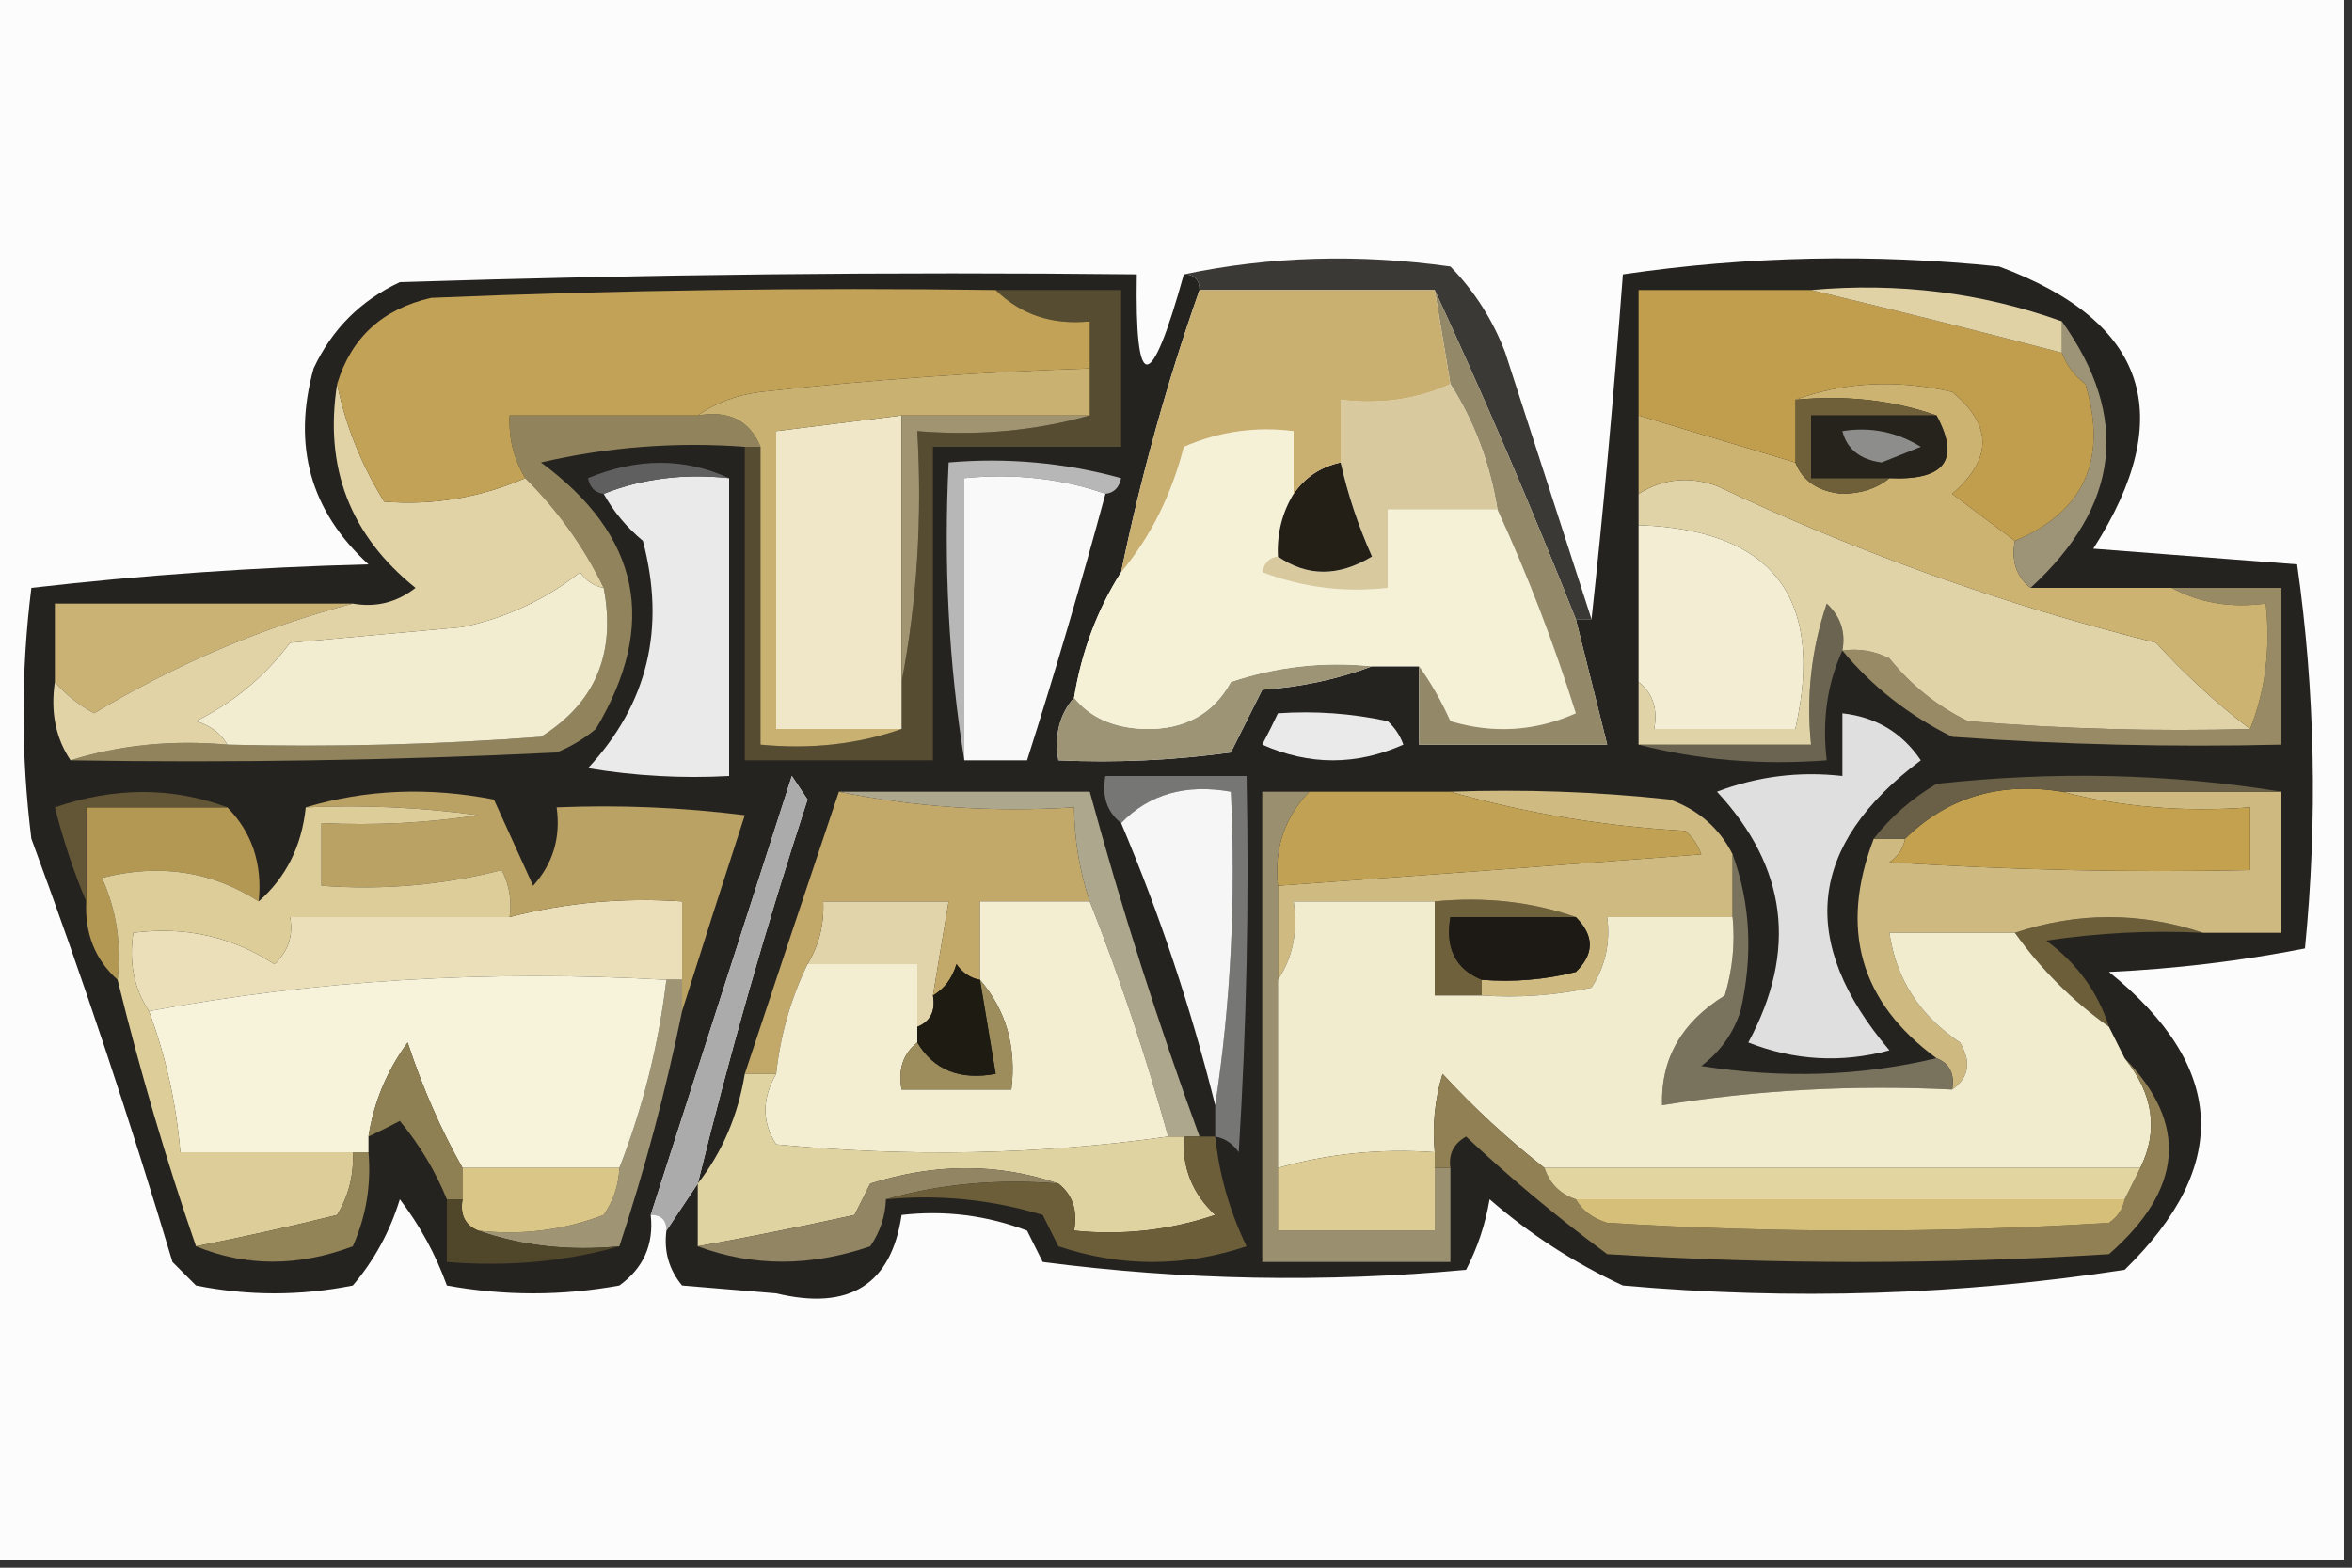 <?xml version="1.0" encoding="UTF-8"?>
<!DOCTYPE svg PUBLIC "-//W3C//DTD SVG 1.1//EN" "http://www.w3.org/Graphics/SVG/1.1/DTD/svg11.dtd">
<svg xmlns="http://www.w3.org/2000/svg" version="1.1" width="150px" height="100px" style="shape-rendering:geometricPrecision; text-rendering:geometricPrecision; image-rendering:optimizeQuality; fill-rule:evenodd; clip-rule:evenodd" xmlns:xlink="http://www.w3.org/1999/xlink">
<rect width="100%" height="100%" fill="#333333" stroke="none"/>
<g><path style="opacity:1" fill="#fcfcfc" d="M -0.5,-0.5 C 49.5,-0.5 99.5,-0.5 149.5,-0.5C 149.5,32.833 149.5,66.167 149.5,99.5C 99.5,99.5 49.5,99.5 -0.5,99.5C -0.5,66.167 -0.5,32.833 -0.5,-0.5 Z"/></g>
<g><path style="opacity:1" fill="#3a3935" d="M 75.5,17.5 C 80.985,16.348 86.651,16.182 92.5,17C 94.041,18.579 95.208,20.413 96,22.5C 97.841,28.178 99.674,33.844 101.5,39.5C 101.167,39.5 100.833,39.5 100.5,39.5C 97.695,32.418 94.695,25.418 91.5,18.5C 86.5,18.5 81.5,18.5 76.5,18.5C 76.5,17.833 76.167,17.5 75.5,17.5 Z"/></g>
<g><path style="opacity:1" fill="#252320" d="M 42.5,78.5 C 43.167,77.5 43.833,76.5 44.5,75.5C 46.52,67.27 48.853,59.103 51.5,51C 51.167,50.5 50.833,50 50.5,49.5C 47.492,58.856 44.492,68.189 41.5,77.5C 41.703,79.39 41.037,80.89 39.5,82C 35.833,82.667 32.167,82.667 28.5,82C 27.782,80.013 26.782,78.179 25.5,76.5C 24.866,78.567 23.866,80.4 22.5,82C 19.167,82.667 15.833,82.667 12.5,82C 12,81.5 11.5,81 11,80.5C 8.286,71.406 5.286,62.406 2,53.5C 1.333,48.167 1.333,42.833 2,37.5C 9.087,36.685 16.253,36.185 23.5,36C 19.797,32.604 18.631,28.437 20,23.5C 21.167,21 23,19.167 25.5,18C 41.163,17.5 56.83,17.333 72.5,17.5C 72.371,25.166 73.371,25.166 75.5,17.5C 76.167,17.5 76.5,17.833 76.5,18.5C 74.429,24.381 72.762,30.381 71.5,36.5C 69.98,38.89 68.98,41.557 68.5,44.5C 67.566,45.568 67.232,46.901 67.5,48.5C 71.182,48.665 74.848,48.499 78.5,48C 79.167,46.667 79.833,45.333 80.5,44C 83.036,43.814 85.369,43.314 87.5,42.5C 88.5,42.5 89.5,42.5 90.5,42.5C 90.5,44.167 90.5,45.833 90.5,47.5C 94.5,47.5 98.5,47.5 102.5,47.5C 101.833,44.833 101.167,42.167 100.5,39.5C 100.833,39.5 101.167,39.5 101.5,39.5C 102.227,32.869 102.894,25.535 103.5,17.5C 111.479,16.335 119.479,16.168 127.5,17C 136.94,20.502 138.94,26.502 133.5,35C 137.833,35.333 142.167,35.667 146.5,36C 147.648,44.088 147.815,52.254 147,60.5C 142.92,61.3 138.753,61.8 134.5,62C 141.979,68.031 142.313,74.364 135.5,81C 124.932,82.619 114.265,82.952 103.5,82C 100.397,80.561 97.564,78.727 95,76.5C 94.727,78.101 94.227,79.601 93.5,81C 84.481,81.832 75.481,81.665 66.5,80.5C 66.167,79.833 65.833,79.167 65.5,78.5C 62.913,77.52 60.247,77.187 57.5,77.5C 56.839,81.954 54.172,83.621 49.5,82.5C 47.5,82.333 45.5,82.167 43.5,82C 42.663,80.989 42.33,79.822 42.5,78.5 Z"/></g>
<g><path style="opacity:1" fill="#ababab" d="M 44.5,75.5 C 43.833,76.5 43.167,77.5 42.5,78.5C 42.5,77.833 42.167,77.5 41.5,77.5C 44.492,68.189 47.492,58.856 50.5,49.5C 50.833,50 51.167,50.5 51.5,51C 48.853,59.103 46.52,67.27 44.5,75.5 Z"/></g>
<g><path style="opacity:1" fill="#ebdfb9" d="M 43.5,62.5 C 43.167,62.5 42.833,62.5 42.5,62.5C 31.116,61.856 20.116,62.523 9.5,64.5C 8.549,63.081 8.216,61.415 8.5,59.5C 11.788,59.073 14.788,59.74 17.5,61.5C 18.386,60.675 18.719,59.675 18.5,58.5C 23.167,58.5 27.833,58.5 32.5,58.5C 36.064,57.577 39.731,57.244 43.5,57.5C 43.5,59.167 43.5,60.833 43.5,62.5 Z"/></g>
<g><path style="opacity:1" fill="#e2d4aa" d="M 59.5,63.5 C 59.672,64.492 59.338,65.158 58.5,65.5C 58.5,64.167 58.5,62.833 58.5,61.5C 56.167,61.5 53.833,61.5 51.5,61.5C 52.234,60.292 52.567,58.959 52.5,57.5C 55.167,57.5 57.833,57.5 60.5,57.5C 60.167,59.5 59.833,61.5 59.5,63.5 Z"/></g>
<g><path style="opacity:1" fill="#6c5e39" d="M 140.5,59.5 C 137.15,59.335 133.817,59.502 130.5,60C 132.464,61.451 133.797,63.284 134.5,65.5C 132.167,63.833 130.167,61.833 128.5,59.5C 132.5,58.167 136.5,58.167 140.5,59.5 Z"/></g>
<g><path style="opacity:1" fill="#6e613c" d="M 91.5,57.5 C 94.713,57.19 97.713,57.523 100.5,58.5C 97.833,58.5 95.167,58.5 92.5,58.5C 92.157,60.483 92.823,61.817 94.5,62.5C 94.5,62.833 94.5,63.167 94.5,63.5C 93.5,63.5 92.5,63.5 91.5,63.5C 91.5,61.5 91.5,59.5 91.5,57.5 Z"/></g>
<g><path style="opacity:1" fill="#cfba81" d="M 92.5,50.5 C 97.178,50.334 101.845,50.501 106.5,51C 108.324,51.66 109.657,52.827 110.5,54.5C 110.5,55.833 110.5,57.167 110.5,58.5C 107.833,58.5 105.167,58.5 102.5,58.5C 102.714,60.144 102.38,61.644 101.5,63C 99.19,63.497 96.857,63.663 94.5,63.5C 94.5,63.167 94.5,62.833 94.5,62.5C 96.527,62.662 98.527,62.495 100.5,62C 101.684,60.855 101.684,59.688 100.5,58.5C 97.713,57.523 94.713,57.19 91.5,57.5C 88.5,57.5 85.5,57.5 82.5,57.5C 82.784,59.415 82.451,61.081 81.5,62.5C 81.5,60.5 81.5,58.5 81.5,56.5C 90.442,55.859 99.442,55.192 108.5,54.5C 108.291,53.914 107.957,53.414 107.5,53C 102.272,52.704 97.272,51.871 92.5,50.5 Z"/></g>
<g><path style="opacity:1" fill="#baa164" d="M 19.5,51.5 C 23.311,50.355 27.311,50.188 31.5,51C 32.33,52.816 33.163,54.649 34,56.5C 35.269,55.095 35.769,53.429 35.5,51.5C 39.514,51.334 43.514,51.501 47.5,52C 46.123,56.234 44.789,60.401 43.5,64.5C 43.5,63.833 43.5,63.167 43.5,62.5C 43.5,60.833 43.5,59.167 43.5,57.5C 39.731,57.244 36.064,57.577 32.5,58.5C 32.65,57.448 32.483,56.448 32,55.5C 28.27,56.46 24.437,56.794 20.5,56.5C 20.5,55.167 20.5,53.833 20.5,52.5C 23.85,52.665 27.183,52.498 30.5,52C 26.848,51.501 23.182,51.335 19.5,51.5 Z"/></g>
<g><path style="opacity:1" fill="#ceb981" d="M 131.5,50.5 C 136.167,50.5 140.833,50.5 145.5,50.5C 145.5,53.5 145.5,56.5 145.5,59.5C 143.833,59.5 142.167,59.5 140.5,59.5C 136.5,58.167 132.5,58.167 128.5,59.5C 125.833,59.5 123.167,59.5 120.5,59.5C 120.918,62.439 122.418,64.772 125,66.5C 125.74,67.749 125.573,68.749 124.5,69.5C 124.672,68.508 124.338,67.842 123.5,67.5C 118.627,63.926 117.294,59.26 119.5,53.5C 120.167,53.5 120.833,53.5 121.5,53.5C 121.389,54.117 121.056,54.617 120.5,55C 128.159,55.5 135.826,55.666 143.5,55.5C 143.5,54.167 143.5,52.833 143.5,51.5C 139.298,51.817 135.298,51.483 131.5,50.5 Z"/></g>
<g><path style="opacity:1" fill="#767675" d="M 77.5,72.5 C 77.5,71.833 77.5,71.167 77.5,70.5C 78.491,64.021 78.824,57.354 78.5,50.5C 75.612,49.99 73.279,50.657 71.5,52.5C 70.596,51.791 70.263,50.791 70.5,49.5C 73.5,49.5 76.5,49.5 79.5,49.5C 79.666,57.507 79.5,65.507 79,73.5C 78.617,72.944 78.117,72.611 77.5,72.5 Z"/></g>
<g><path style="opacity:1" fill="#c3a969" d="M 53.5,50.5 C 58.305,51.487 63.305,51.821 68.5,51.5C 68.517,53.565 68.85,55.565 69.5,57.5C 67.167,57.5 64.833,57.5 62.5,57.5C 62.5,59.167 62.5,60.833 62.5,62.5C 61.883,62.389 61.383,62.056 61,61.5C 60.722,62.416 60.222,63.083 59.5,63.5C 59.833,61.5 60.167,59.5 60.5,57.5C 57.833,57.5 55.167,57.5 52.5,57.5C 52.567,58.959 52.234,60.292 51.5,61.5C 50.434,63.701 49.767,66.035 49.5,68.5C 48.833,68.5 48.167,68.5 47.5,68.5C 49.515,62.411 51.515,56.411 53.5,50.5 Z"/></g>
<g><path style="opacity:1" fill="#c1a153" d="M 83.5,50.5 C 86.5,50.5 89.5,50.5 92.5,50.5C 97.272,51.871 102.272,52.704 107.5,53C 107.957,53.414 108.291,53.914 108.5,54.5C 99.442,55.192 90.442,55.859 81.5,56.5C 81.252,54.142 81.919,52.142 83.5,50.5 Z"/></g>
<g><path style="opacity:1" fill="#b39854" d="M 14.5,51.5 C 16.074,53.102 16.741,55.102 16.5,57.5C 13.501,55.563 10.167,55.063 6.5,56C 7.423,58.041 7.756,60.208 7.5,62.5C 6.069,61.22 5.402,59.553 5.5,57.5C 5.5,55.5 5.5,53.5 5.5,51.5C 8.5,51.5 11.5,51.5 14.5,51.5 Z"/></g>
<g><path style="opacity:1" fill="#c3a14f" d="M 131.5,50.5 C 135.298,51.483 139.298,51.817 143.5,51.5C 143.5,52.833 143.5,54.167 143.5,55.5C 135.826,55.666 128.159,55.5 120.5,55C 121.056,54.617 121.389,54.117 121.5,53.5C 124.192,50.858 127.525,49.858 131.5,50.5 Z"/></g>
<g><path style="opacity:1" fill="#f6f6f6" d="M 77.5,70.5 C 75.957,64.312 73.957,58.312 71.5,52.5C 73.279,50.657 75.612,49.99 78.5,50.5C 78.824,57.354 78.491,64.021 77.5,70.5 Z"/></g>
<g><path style="opacity:1" fill="#635636" d="M 14.5,51.5 C 11.5,51.5 8.5,51.5 5.5,51.5C 5.5,53.5 5.5,55.5 5.5,57.5C 4.717,55.657 4.05,53.657 3.5,51.5C 7.315,50.192 10.981,50.192 14.5,51.5 Z"/></g>
<g><path style="opacity:1" fill="#696047" d="M 145.5,50.5 C 140.833,50.5 136.167,50.5 131.5,50.5C 127.525,49.858 124.192,50.858 121.5,53.5C 120.833,53.5 120.167,53.5 119.5,53.5C 120.574,52.115 121.907,50.949 123.5,50C 131.012,49.178 138.345,49.345 145.5,50.5 Z"/></g>
<g><path style="opacity:1" fill="#6a6451" d="M 117.5,41.5 C 116.532,43.607 116.198,45.941 116.5,48.5C 112.298,48.817 108.298,48.483 104.5,47.5C 108.167,47.5 111.833,47.5 115.5,47.5C 115.183,44.428 115.516,41.428 116.5,38.5C 117.386,39.325 117.719,40.325 117.5,41.5 Z"/></g>
<g><path style="opacity:1" fill="#eaeaea" d="M 81.5,45.5 C 83.857,45.337 86.19,45.503 88.5,46C 88.957,46.414 89.291,46.914 89.5,47.5C 86.5,48.833 83.5,48.833 80.5,47.5C 80.863,46.816 81.196,46.15 81.5,45.5 Z"/></g>
<g><path style="opacity:1" fill="#91845c" d="M 44.5,26.5 C 46.483,26.157 47.817,26.823 48.5,28.5C 48.167,28.5 47.833,28.5 47.5,28.5C 43.116,28.174 38.783,28.508 34.5,29.5C 40.829,34.15 41.996,39.817 38,46.5C 37.25,47.126 36.416,47.626 35.5,48C 25.172,48.5 14.839,48.666 4.5,48.5C 7.625,47.521 10.958,47.187 14.5,47.5C 21.175,47.666 27.842,47.5 34.5,47C 37.963,44.85 39.296,41.684 38.5,37.5C 37.246,34.907 35.58,32.573 33.5,30.5C 32.766,29.292 32.433,27.959 32.5,26.5C 36.5,26.5 40.5,26.5 44.5,26.5 Z"/></g>
<g><path style="opacity:1" fill="#978a64" d="M 138.5,37.5 C 140.833,37.5 143.167,37.5 145.5,37.5C 145.5,40.833 145.5,44.167 145.5,47.5C 138.492,47.666 131.492,47.5 124.5,47C 121.734,45.629 119.401,43.796 117.5,41.5C 118.552,41.35 119.552,41.517 120.5,42C 121.878,43.713 123.545,45.047 125.5,46C 131.491,46.499 137.491,46.666 143.5,46.5C 144.473,44.052 144.806,41.385 144.5,38.5C 142.265,38.795 140.265,38.461 138.5,37.5 Z"/></g>
<g><path style="opacity:1" fill="#dfdfdf" d="M 117.5,45.5 C 119.645,45.738 121.312,46.738 122.5,48.5C 115.289,53.903 114.622,60.069 120.5,67C 117.446,67.821 114.446,67.655 111.5,66.5C 114.649,60.653 113.983,55.319 109.5,50.5C 112.086,49.52 114.753,49.187 117.5,49.5C 117.5,48.167 117.5,46.833 117.5,45.5 Z"/></g>
<g><path style="opacity:1" fill="#9d9476" d="M 87.5,42.5 C 85.369,43.314 83.036,43.814 80.5,44C 79.833,45.333 79.167,46.667 78.5,48C 74.848,48.499 71.182,48.665 67.5,48.5C 67.232,46.901 67.566,45.568 68.5,44.5C 69.514,45.765 71.014,46.431 73,46.5C 75.538,46.556 77.372,45.556 78.5,43.5C 81.428,42.516 84.428,42.183 87.5,42.5 Z"/></g>
<g><path style="opacity:1" fill="#564c31" d="M 63.5,18.5 C 66.167,18.5 68.833,18.5 71.5,18.5C 71.5,21.833 71.5,25.167 71.5,28.5C 67.5,28.5 63.5,28.5 59.5,28.5C 59.5,35.167 59.5,41.833 59.5,48.5C 55.5,48.5 51.5,48.5 47.5,48.5C 47.5,41.833 47.5,35.167 47.5,28.5C 47.833,28.5 48.167,28.5 48.5,28.5C 48.5,34.833 48.5,41.167 48.5,47.5C 51.713,47.81 54.713,47.477 57.5,46.5C 57.5,45.5 57.5,44.5 57.5,43.5C 58.488,38.359 58.821,33.026 58.5,27.5C 62.371,27.815 66.038,27.482 69.5,26.5C 69.5,25.5 69.5,24.5 69.5,23.5C 69.5,22.5 69.5,21.5 69.5,20.5C 67.102,20.741 65.102,20.074 63.5,18.5 Z"/></g>
<g><path style="opacity:1" fill="#efe7c7" d="M 57.5,26.5 C 57.5,32.167 57.5,37.833 57.5,43.5C 57.5,44.5 57.5,45.5 57.5,46.5C 54.833,46.5 52.167,46.5 49.5,46.5C 49.5,40.167 49.5,33.833 49.5,27.5C 52.167,27.167 54.833,26.833 57.5,26.5 Z"/></g>
<g><path style="opacity:1" fill="#f2ecd0" d="M 38.5,37.5 C 39.296,41.684 37.963,44.85 34.5,47C 27.842,47.5 21.175,47.666 14.5,47.5C 14.082,46.778 13.416,46.278 12.5,46C 14.909,44.799 16.91,43.133 18.5,41C 22.167,40.667 25.833,40.333 29.5,40C 32.308,39.402 34.808,38.235 37,36.5C 37.383,37.056 37.883,37.389 38.5,37.5 Z"/></g>
<g><path style="opacity:1" fill="#cab275" d="M 22.5,38.5 C 16.768,40.008 11.268,42.342 6,45.5C 4.989,44.944 4.156,44.278 3.5,43.5C 3.5,41.833 3.5,40.167 3.5,38.5C 9.833,38.5 16.167,38.5 22.5,38.5 Z"/></g>
<g><path style="opacity:1" fill="#e1d3a6" d="M 21.5,24.5 C 22.033,27.122 23.033,29.622 24.5,32C 27.594,32.251 30.594,31.751 33.5,30.5C 35.58,32.573 37.246,34.907 38.5,37.5C 37.883,37.389 37.383,37.056 37,36.5C 34.808,38.235 32.308,39.402 29.5,40C 25.833,40.333 22.167,40.667 18.5,41C 16.91,43.133 14.909,44.799 12.5,46C 13.416,46.278 14.082,46.778 14.5,47.5C 10.958,47.187 7.625,47.521 4.5,48.5C 3.549,47.081 3.216,45.415 3.5,43.5C 4.156,44.278 4.989,44.944 6,45.5C 11.268,42.342 16.768,40.008 22.5,38.5C 23.978,38.762 25.311,38.429 26.5,37.5C 22.328,34.152 20.661,29.819 21.5,24.5 Z"/></g>
<g><path style="opacity:1" fill="#f3eed3" d="M 104.5,33.5 C 113.052,33.784 116.386,38.117 114.5,46.5C 111.5,46.5 108.5,46.5 105.5,46.5C 105.737,45.209 105.404,44.209 104.5,43.5C 104.5,40.167 104.5,36.833 104.5,33.5 Z"/></g>
<g><path style="opacity:1" fill="#e0d3a8" d="M 143.5,46.5 C 137.491,46.666 131.491,46.499 125.5,46C 123.545,45.047 121.878,43.713 120.5,42C 119.552,41.517 118.552,41.35 117.5,41.5C 117.719,40.325 117.386,39.325 116.5,38.5C 115.516,41.428 115.183,44.428 115.5,47.5C 111.833,47.5 108.167,47.5 104.5,47.5C 104.5,46.167 104.5,44.833 104.5,43.5C 105.404,44.209 105.737,45.209 105.5,46.5C 108.5,46.5 111.5,46.5 114.5,46.5C 116.386,38.117 113.052,33.784 104.5,33.5C 104.5,32.833 104.5,32.167 104.5,31.5C 106.068,30.527 107.735,30.36 109.5,31C 118.47,35.246 127.803,38.579 137.5,41C 139.396,43.068 141.396,44.901 143.5,46.5 Z"/></g>
<g><path style="opacity:1" fill="#f5f1d7" d="M 82.5,31.5 C 81.766,32.708 81.433,34.041 81.5,35.5C 80.957,35.56 80.624,35.893 80.5,36.5C 83.087,37.48 85.753,37.813 88.5,37.5C 88.5,35.833 88.5,34.167 88.5,32.5C 90.833,32.5 93.167,32.5 95.5,32.5C 97.434,36.707 99.101,41.04 100.5,45.5C 97.894,46.652 95.227,46.818 92.5,46C 91.915,44.698 91.249,43.531 90.5,42.5C 89.5,42.5 88.5,42.5 87.5,42.5C 84.428,42.183 81.428,42.516 78.5,43.5C 77.372,45.556 75.538,46.556 73,46.5C 71.014,46.431 69.514,45.765 68.5,44.5C 68.98,41.557 69.98,38.89 71.5,36.5C 73.383,34.237 74.716,31.57 75.5,28.5C 77.743,27.526 80.076,27.192 82.5,27.5C 82.5,28.833 82.5,30.167 82.5,31.5 Z"/></g>
<g><path style="opacity:1" fill="#938867" d="M 91.5,18.5 C 94.695,25.418 97.695,32.418 100.5,39.5C 101.167,42.167 101.833,44.833 102.5,47.5C 98.5,47.5 94.5,47.5 90.5,47.5C 90.5,45.833 90.5,44.167 90.5,42.5C 91.249,43.531 91.915,44.698 92.5,46C 95.227,46.818 97.894,46.652 100.5,45.5C 99.101,41.04 97.434,36.707 95.5,32.5C 95.02,29.557 94.02,26.89 92.5,24.5C 92.167,22.5 91.833,20.5 91.5,18.5 Z"/></g>
<g><path style="opacity:1" fill="#ccb371" d="M 114.5,25.5 C 117.64,24.359 120.973,24.192 124.5,25C 127.08,27.12 127.08,29.287 124.5,31.5C 125.852,32.524 127.185,33.524 128.5,34.5C 128.263,35.791 128.596,36.791 129.5,37.5C 132.5,37.5 135.5,37.5 138.5,37.5C 140.265,38.461 142.265,38.795 144.5,38.5C 144.806,41.385 144.473,44.052 143.5,46.5C 141.396,44.901 139.396,43.068 137.5,41C 127.803,38.579 118.47,35.246 109.5,31C 107.735,30.36 106.068,30.527 104.5,31.5C 104.5,29.833 104.5,28.167 104.5,26.5C 107.817,27.497 111.15,28.497 114.5,29.5C 114.97,30.694 115.97,31.36 117.5,31.5C 118.726,31.48 119.726,31.147 120.5,30.5C 124.035,30.663 125.035,29.33 123.5,26.5C 120.713,25.523 117.713,25.19 114.5,25.5 Z"/></g>
<g><path style="opacity:1" fill="#d8ca9e" d="M 92.5,24.5 C 94.02,26.89 95.02,29.557 95.5,32.5C 93.167,32.5 90.833,32.5 88.5,32.5C 88.5,34.167 88.5,35.833 88.5,37.5C 85.753,37.813 83.087,37.48 80.5,36.5C 80.624,35.893 80.957,35.56 81.5,35.5C 83.364,36.793 85.364,36.793 87.5,35.5C 86.628,33.55 85.961,31.55 85.5,29.5C 85.5,28.167 85.5,26.833 85.5,25.5C 88.059,25.802 90.393,25.468 92.5,24.5 Z"/></g>
<g><path style="opacity:1" fill="#b7b7b7" d="M 70.5,31.5 C 67.713,30.523 64.713,30.19 61.5,30.5C 61.5,36.5 61.5,42.5 61.5,48.5C 60.51,42.355 60.176,36.022 60.5,29.5C 64.226,29.177 67.893,29.511 71.5,30.5C 71.376,31.107 71.043,31.44 70.5,31.5 Z"/></g>
<g><path style="opacity:1" fill="#a09471" d="M 57.5,26.5 C 61.5,26.5 65.5,26.5 69.5,26.5C 66.038,27.482 62.371,27.815 58.5,27.5C 58.821,33.026 58.488,38.359 57.5,43.5C 57.5,37.833 57.5,32.167 57.5,26.5 Z"/></g>
<g><path style="opacity:1" fill="#6f603a" d="M 114.5,25.5 C 117.713,25.19 120.713,25.523 123.5,26.5C 120.833,26.5 118.167,26.5 115.5,26.5C 115.5,27.833 115.5,29.167 115.5,30.5C 117.167,30.5 118.833,30.5 120.5,30.5C 119.726,31.147 118.726,31.48 117.5,31.5C 115.97,31.36 114.97,30.694 114.5,29.5C 114.5,28.167 114.5,26.833 114.5,25.5 Z"/></g>
<g><path style="opacity:1" fill="#241f16" d="M 85.5,29.5 C 85.961,31.55 86.628,33.55 87.5,35.5C 85.364,36.793 83.364,36.793 81.5,35.5C 81.433,34.041 81.766,32.708 82.5,31.5C 83.222,30.449 84.222,29.782 85.5,29.5 Z"/></g>
<g><path style="opacity:1" fill="#f9f9f9" d="M 70.5,31.5 C 68.96,37.2 67.293,42.867 65.5,48.5C 64.167,48.5 62.833,48.5 61.5,48.5C 61.5,42.5 61.5,36.5 61.5,30.5C 64.713,30.19 67.713,30.523 70.5,31.5 Z"/></g>
<g><path style="opacity:1" fill="#eaeaea" d="M 46.5,30.5 C 46.5,36.833 46.5,43.167 46.5,49.5C 43.482,49.665 40.482,49.498 37.5,49C 41.305,44.909 42.472,40.075 41,34.5C 39.955,33.627 39.122,32.627 38.5,31.5C 40.948,30.527 43.615,30.194 46.5,30.5 Z"/></g>
<g><path style="opacity:1" fill="#5f5f60" d="M 46.5,30.5 C 43.615,30.194 40.948,30.527 38.5,31.5C 37.957,31.44 37.624,31.107 37.5,30.5C 40.645,29.197 43.645,29.197 46.5,30.5 Z"/></g>
<g><path style="opacity:1" fill="#26231d" d="M 123.5,26.5 C 125.035,29.33 124.035,30.663 120.5,30.5C 118.833,30.5 117.167,30.5 115.5,30.5C 115.5,29.167 115.5,27.833 115.5,26.5C 118.167,26.5 120.833,26.5 123.5,26.5 Z"/></g>
<g><path style="opacity:1" fill="#9d9478" d="M 131.5,20.5 C 135.862,26.61 135.196,32.277 129.5,37.5C 128.596,36.791 128.263,35.791 128.5,34.5C 132.926,32.641 134.426,29.308 133,24.5C 132.283,23.956 131.783,23.289 131.5,22.5C 131.5,21.833 131.5,21.167 131.5,20.5 Z"/></g>
<g><path style="opacity:1" fill="#c9af70" d="M 76.5,18.5 C 81.5,18.5 86.5,18.5 91.5,18.5C 91.833,20.5 92.167,22.5 92.5,24.5C 90.393,25.468 88.059,25.802 85.5,25.5C 85.5,26.833 85.5,28.167 85.5,29.5C 84.222,29.782 83.222,30.449 82.5,31.5C 82.5,30.167 82.5,28.833 82.5,27.5C 80.076,27.192 77.743,27.526 75.5,28.5C 74.716,31.57 73.383,34.237 71.5,36.5C 72.762,30.381 74.429,24.381 76.5,18.5 Z"/></g>
<g><path style="opacity:1" fill="#c9b172" d="M 69.5,23.5 C 69.5,24.5 69.5,25.5 69.5,26.5C 65.5,26.5 61.5,26.5 57.5,26.5C 54.833,26.833 52.167,27.167 49.5,27.5C 49.5,33.833 49.5,40.167 49.5,46.5C 52.167,46.5 54.833,46.5 57.5,46.5C 54.713,47.477 51.713,47.81 48.5,47.5C 48.5,41.167 48.5,34.833 48.5,28.5C 47.817,26.823 46.483,26.157 44.5,26.5C 45.608,25.71 46.942,25.21 48.5,25C 55.485,24.229 62.485,23.729 69.5,23.5 Z"/></g>
<g><path style="opacity:1" fill="#c2a256" d="M 63.5,18.5 C 65.102,20.074 67.102,20.741 69.5,20.5C 69.5,21.5 69.5,22.5 69.5,23.5C 62.485,23.729 55.485,24.229 48.5,25C 46.942,25.21 45.608,25.71 44.5,26.5C 40.5,26.5 36.5,26.5 32.5,26.5C 32.433,27.959 32.766,29.292 33.5,30.5C 30.594,31.751 27.594,32.251 24.5,32C 23.033,29.622 22.033,27.122 21.5,24.5C 22.393,21.539 24.393,19.706 27.5,19C 39.495,18.5 51.495,18.334 63.5,18.5 Z"/></g>
<g><path style="opacity:1" fill="#c19e4d" d="M 115.5,18.5 C 120.828,19.775 126.161,21.109 131.5,22.5C 131.783,23.289 132.283,23.956 133,24.5C 134.426,29.308 132.926,32.641 128.5,34.5C 127.185,33.524 125.852,32.524 124.5,31.5C 127.08,29.287 127.08,27.12 124.5,25C 120.973,24.192 117.64,24.359 114.5,25.5C 114.5,26.833 114.5,28.167 114.5,29.5C 111.15,28.497 107.817,27.497 104.5,26.5C 104.5,23.833 104.5,21.167 104.5,18.5C 108.167,18.5 111.833,18.5 115.5,18.5 Z"/></g>
<g><path style="opacity:1" fill="#8d8d8c" d="M 117.5,27.5 C 119.288,27.215 120.955,27.548 122.5,28.5C 121.667,28.833 120.833,29.167 120,29.5C 118.624,29.316 117.791,28.649 117.5,27.5 Z"/></g>
<g><path style="opacity:1" fill="#e0d2a5" d="M 115.5,18.5 C 121.058,18.001 126.392,18.667 131.5,20.5C 131.5,21.167 131.5,21.833 131.5,22.5C 126.161,21.109 120.828,19.775 115.5,18.5 Z"/></g>
<g><path style="opacity:1" fill="#9a9070" d="M 83.5,50.5 C 81.919,52.142 81.252,54.142 81.5,56.5C 81.5,58.5 81.5,60.5 81.5,62.5C 81.5,66.5 81.5,70.5 81.5,74.5C 81.5,75.833 81.5,77.167 81.5,78.5C 84.833,78.5 88.167,78.5 91.5,78.5C 91.5,77.167 91.5,75.833 91.5,74.5C 91.833,74.5 92.167,74.5 92.5,74.5C 92.5,76.5 92.5,78.5 92.5,80.5C 88.5,80.5 84.5,80.5 80.5,80.5C 80.5,70.5 80.5,60.5 80.5,50.5C 81.5,50.5 82.5,50.5 83.5,50.5 Z"/></g>
<g><path style="opacity:1" fill="#9f9575" d="M 42.5,62.5 C 42.833,62.5 43.167,62.5 43.5,62.5C 43.5,63.167 43.5,63.833 43.5,64.5C 42.46,69.579 41.127,74.579 39.5,79.5C 36.287,79.81 33.287,79.477 30.5,78.5C 33.247,78.813 35.913,78.48 38.5,77.5C 39.127,76.583 39.461,75.583 39.5,74.5C 41.005,70.647 42.005,66.647 42.5,62.5 Z"/></g>
<g><path style="opacity:1" fill="#ada78d" d="M 53.5,50.5 C 58.833,50.5 64.167,50.5 69.5,50.5C 71.524,57.927 73.857,65.26 76.5,72.5C 76.167,72.5 75.833,72.5 75.5,72.5C 75.167,72.5 74.833,72.5 74.5,72.5C 73.078,67.345 71.412,62.345 69.5,57.5C 68.85,55.565 68.517,53.565 68.5,51.5C 63.305,51.821 58.305,51.487 53.5,50.5 Z"/></g>
<g><path style="opacity:1" fill="#79735e" d="M 110.5,54.5 C 111.641,57.64 111.808,60.973 111,64.5C 110.535,65.931 109.701,67.097 108.5,68C 113.684,68.816 118.684,68.65 123.5,67.5C 124.338,67.842 124.672,68.508 124.5,69.5C 118.242,69.19 112.076,69.524 106,70.5C 105.91,67.538 107.243,65.204 110,63.5C 110.494,61.866 110.66,60.199 110.5,58.5C 110.5,57.167 110.5,55.833 110.5,54.5 Z"/></g>
<g><path style="opacity:1" fill="#f6f3da" d="M 42.5,62.5 C 42.005,66.647 41.005,70.647 39.5,74.5C 36.167,74.5 32.833,74.5 29.5,74.5C 28.109,72.04 26.942,69.374 26,66.5C 24.681,68.287 23.848,70.287 23.5,72.5C 23.5,72.833 23.5,73.167 23.5,73.5C 23.167,73.5 22.833,73.5 22.5,73.5C 18.833,73.5 15.167,73.5 11.5,73.5C 11.244,70.402 10.578,67.402 9.5,64.5C 20.116,62.523 31.116,61.856 42.5,62.5 Z"/></g>
<g><path style="opacity:1" fill="#f3eed2" d="M 69.5,57.5 C 71.412,62.345 73.078,67.345 74.5,72.5C 66.344,73.657 58.01,73.823 49.5,73C 48.587,71.586 48.587,70.086 49.5,68.5C 49.767,66.035 50.434,63.701 51.5,61.5C 53.833,61.5 56.167,61.5 58.5,61.5C 58.5,62.833 58.5,64.167 58.5,65.5C 58.5,65.833 58.5,66.167 58.5,66.5C 57.596,67.209 57.263,68.209 57.5,69.5C 59.833,69.5 62.167,69.5 64.5,69.5C 64.829,66.772 64.163,64.439 62.5,62.5C 62.5,60.833 62.5,59.167 62.5,57.5C 64.833,57.5 67.167,57.5 69.5,57.5 Z"/></g>
<g><path style="opacity:1" fill="#9e8d5c" d="M 62.5,62.5 C 64.163,64.439 64.829,66.772 64.5,69.5C 62.167,69.5 59.833,69.5 57.5,69.5C 57.263,68.209 57.596,67.209 58.5,66.5C 59.552,68.256 61.219,68.923 63.5,68.5C 63.167,66.5 62.833,64.5 62.5,62.5 Z"/></g>
<g><path style="opacity:1" fill="#1e1b13" d="M 62.5,62.5 C 62.833,64.5 63.167,66.5 63.5,68.5C 61.219,68.923 59.552,68.256 58.5,66.5C 58.5,66.167 58.5,65.833 58.5,65.5C 59.338,65.158 59.672,64.492 59.5,63.5C 60.222,63.083 60.722,62.416 61,61.5C 61.383,62.056 61.883,62.389 62.5,62.5 Z"/></g>
<g><path style="opacity:1" fill="#f2ecce" d="M 91.5,57.5 C 91.5,59.5 91.5,61.5 91.5,63.5C 92.5,63.5 93.5,63.5 94.5,63.5C 96.857,63.663 99.19,63.497 101.5,63C 102.38,61.644 102.714,60.144 102.5,58.5C 105.167,58.5 107.833,58.5 110.5,58.5C 110.66,60.199 110.494,61.866 110,63.5C 107.243,65.204 105.91,67.538 106,70.5C 112.076,69.524 118.242,69.19 124.5,69.5C 125.573,68.749 125.74,67.749 125,66.5C 122.418,64.772 120.918,62.439 120.5,59.5C 123.167,59.5 125.833,59.5 128.5,59.5C 130.167,61.833 132.167,63.833 134.5,65.5C 134.833,66.167 135.167,66.833 135.5,67.5C 137.339,69.79 137.672,72.123 136.5,74.5C 123.833,74.5 111.167,74.5 98.5,74.5C 96.203,72.706 94.037,70.706 92,68.5C 91.507,70.134 91.34,71.801 91.5,73.5C 88.061,73.253 84.728,73.586 81.5,74.5C 81.5,70.5 81.5,66.5 81.5,62.5C 82.451,61.081 82.784,59.415 82.5,57.5C 85.5,57.5 88.5,57.5 91.5,57.5 Z"/></g>
<g><path style="opacity:1" fill="#1d1a16" d="M 100.5,58.5 C 101.684,59.688 101.684,60.855 100.5,62C 98.527,62.495 96.527,62.662 94.5,62.5C 92.823,61.817 92.157,60.483 92.5,58.5C 95.167,58.5 97.833,58.5 100.5,58.5 Z"/></g>
<g><path style="opacity:1" fill="#e0d3a2" d="M 47.5,68.5 C 48.167,68.5 48.833,68.5 49.5,68.5C 48.587,70.086 48.587,71.586 49.5,73C 58.01,73.823 66.344,73.657 74.5,72.5C 74.833,72.5 75.167,72.5 75.5,72.5C 75.383,74.484 76.05,76.15 77.5,77.5C 74.572,78.484 71.572,78.817 68.5,78.5C 68.737,77.209 68.404,76.209 67.5,75.5C 63.649,74.191 59.649,74.191 55.5,75.5C 55.167,76.167 54.833,76.833 54.5,77.5C 51.134,78.24 47.8,78.907 44.5,79.5C 44.5,78.167 44.5,76.833 44.5,75.5C 46.065,73.491 47.065,71.157 47.5,68.5 Z"/></g>
<g><path style="opacity:1" fill="#ddcd99" d="M 19.5,51.5 C 23.182,51.335 26.848,51.501 30.5,52C 27.183,52.498 23.85,52.665 20.5,52.5C 20.5,53.833 20.5,55.167 20.5,56.5C 24.437,56.794 28.27,56.46 32,55.5C 32.483,56.448 32.65,57.448 32.5,58.5C 27.833,58.5 23.167,58.5 18.5,58.5C 18.719,59.675 18.386,60.675 17.5,61.5C 14.788,59.74 11.788,59.073 8.5,59.5C 8.216,61.415 8.549,63.081 9.5,64.5C 10.578,67.402 11.244,70.402 11.5,73.5C 15.167,73.5 18.833,73.5 22.5,73.5C 22.579,74.93 22.246,76.264 21.5,77.5C 18.473,78.249 15.473,78.916 12.5,79.5C 10.596,73.992 8.93,68.326 7.5,62.5C 7.756,60.208 7.423,58.041 6.5,56C 10.167,55.063 13.501,55.563 16.5,57.5C 18.245,55.967 19.245,53.967 19.5,51.5 Z"/></g>
<g><path style="opacity:1" fill="#918563" d="M 67.5,75.5 C 63.629,75.185 59.962,75.518 56.5,76.5C 56.461,77.583 56.127,78.583 55.5,79.5C 51.685,80.808 48.019,80.808 44.5,79.5C 47.8,78.907 51.134,78.24 54.5,77.5C 54.833,76.833 55.167,76.167 55.5,75.5C 59.649,74.191 63.649,74.191 67.5,75.5 Z"/></g>
<g><path style="opacity:1" fill="#908053" d="M 135.5,67.5 C 139.574,71.686 139.24,75.853 134.5,80C 123.833,80.667 113.167,80.667 102.5,80C 99.329,77.659 96.329,75.159 93.5,72.5C 92.703,72.957 92.369,73.624 92.5,74.5C 92.167,74.5 91.833,74.5 91.5,74.5C 91.5,74.167 91.5,73.833 91.5,73.5C 91.34,71.801 91.507,70.134 92,68.5C 94.037,70.706 96.203,72.706 98.5,74.5C 98.833,75.5 99.5,76.167 100.5,76.5C 100.918,77.222 101.584,77.722 102.5,78C 113.167,78.667 123.833,78.667 134.5,78C 135.056,77.617 135.389,77.117 135.5,76.5C 135.833,75.833 136.167,75.167 136.5,74.5C 137.672,72.123 137.339,69.79 135.5,67.5 Z"/></g>
<g><path style="opacity:1" fill="#8f8053" d="M 29.5,74.5 C 29.5,75.167 29.5,75.833 29.5,76.5C 29.167,76.5 28.833,76.5 28.5,76.5C 27.763,74.695 26.763,73.029 25.5,71.5C 24.817,71.863 24.15,72.196 23.5,72.5C 23.848,70.287 24.681,68.287 26,66.5C 26.942,69.374 28.109,72.04 29.5,74.5 Z"/></g>
<g><path style="opacity:1" fill="#e2d5a0" d="M 98.5,74.5 C 111.167,74.5 123.833,74.5 136.5,74.5C 136.167,75.167 135.833,75.833 135.5,76.5C 123.833,76.5 112.167,76.5 100.5,76.5C 99.5,76.167 98.833,75.5 98.5,74.5 Z"/></g>
<g><path style="opacity:1" fill="#ddcc93" d="M 91.5,73.5 C 91.5,73.833 91.5,74.167 91.5,74.5C 91.5,75.833 91.5,77.167 91.5,78.5C 88.167,78.5 84.833,78.5 81.5,78.5C 81.5,77.167 81.5,75.833 81.5,74.5C 84.728,73.586 88.061,73.253 91.5,73.5 Z"/></g>
<g><path style="opacity:1" fill="#dac686" d="M 29.5,74.5 C 32.833,74.5 36.167,74.5 39.5,74.5C 39.461,75.583 39.127,76.583 38.5,77.5C 35.913,78.48 33.247,78.813 30.5,78.5C 29.662,78.158 29.328,77.492 29.5,76.5C 29.5,75.833 29.5,75.167 29.5,74.5 Z"/></g>
<g><path style="opacity:1" fill="#d6bf79" d="M 100.5,76.5 C 112.167,76.5 123.833,76.5 135.5,76.5C 135.389,77.117 135.056,77.617 134.5,78C 123.833,78.667 113.167,78.667 102.5,78C 101.584,77.722 100.918,77.222 100.5,76.5 Z"/></g>
<g><path style="opacity:1" fill="#938458" d="M 22.5,73.5 C 22.833,73.5 23.167,73.5 23.5,73.5C 23.682,75.591 23.348,77.591 22.5,79.5C 19.02,80.806 15.687,80.806 12.5,79.5C 15.473,78.916 18.473,78.249 21.5,77.5C 22.246,76.264 22.579,74.93 22.5,73.5 Z"/></g>
<g><path style="opacity:1" fill="#6b5e39" d="M 75.5,72.5 C 75.833,72.5 76.167,72.5 76.5,72.5C 76.833,72.5 77.167,72.5 77.5,72.5C 77.756,74.937 78.423,77.271 79.5,79.5C 75.5,80.833 71.5,80.833 67.5,79.5C 67.167,78.833 66.833,78.167 66.5,77.5C 63.232,76.513 59.898,76.18 56.5,76.5C 59.962,75.518 63.629,75.185 67.5,75.5C 68.404,76.209 68.737,77.209 68.5,78.5C 71.572,78.817 74.572,78.484 77.5,77.5C 76.05,76.15 75.383,74.484 75.5,72.5 Z"/></g>
<g><path style="opacity:1" fill="#50462a" d="M 28.5,76.5 C 28.833,76.5 29.167,76.5 29.5,76.5C 29.328,77.492 29.662,78.158 30.5,78.5C 33.287,79.477 36.287,79.81 39.5,79.5C 36.038,80.482 32.371,80.815 28.5,80.5C 28.5,79.167 28.5,77.833 28.5,76.5 Z"/></g>
</svg>
